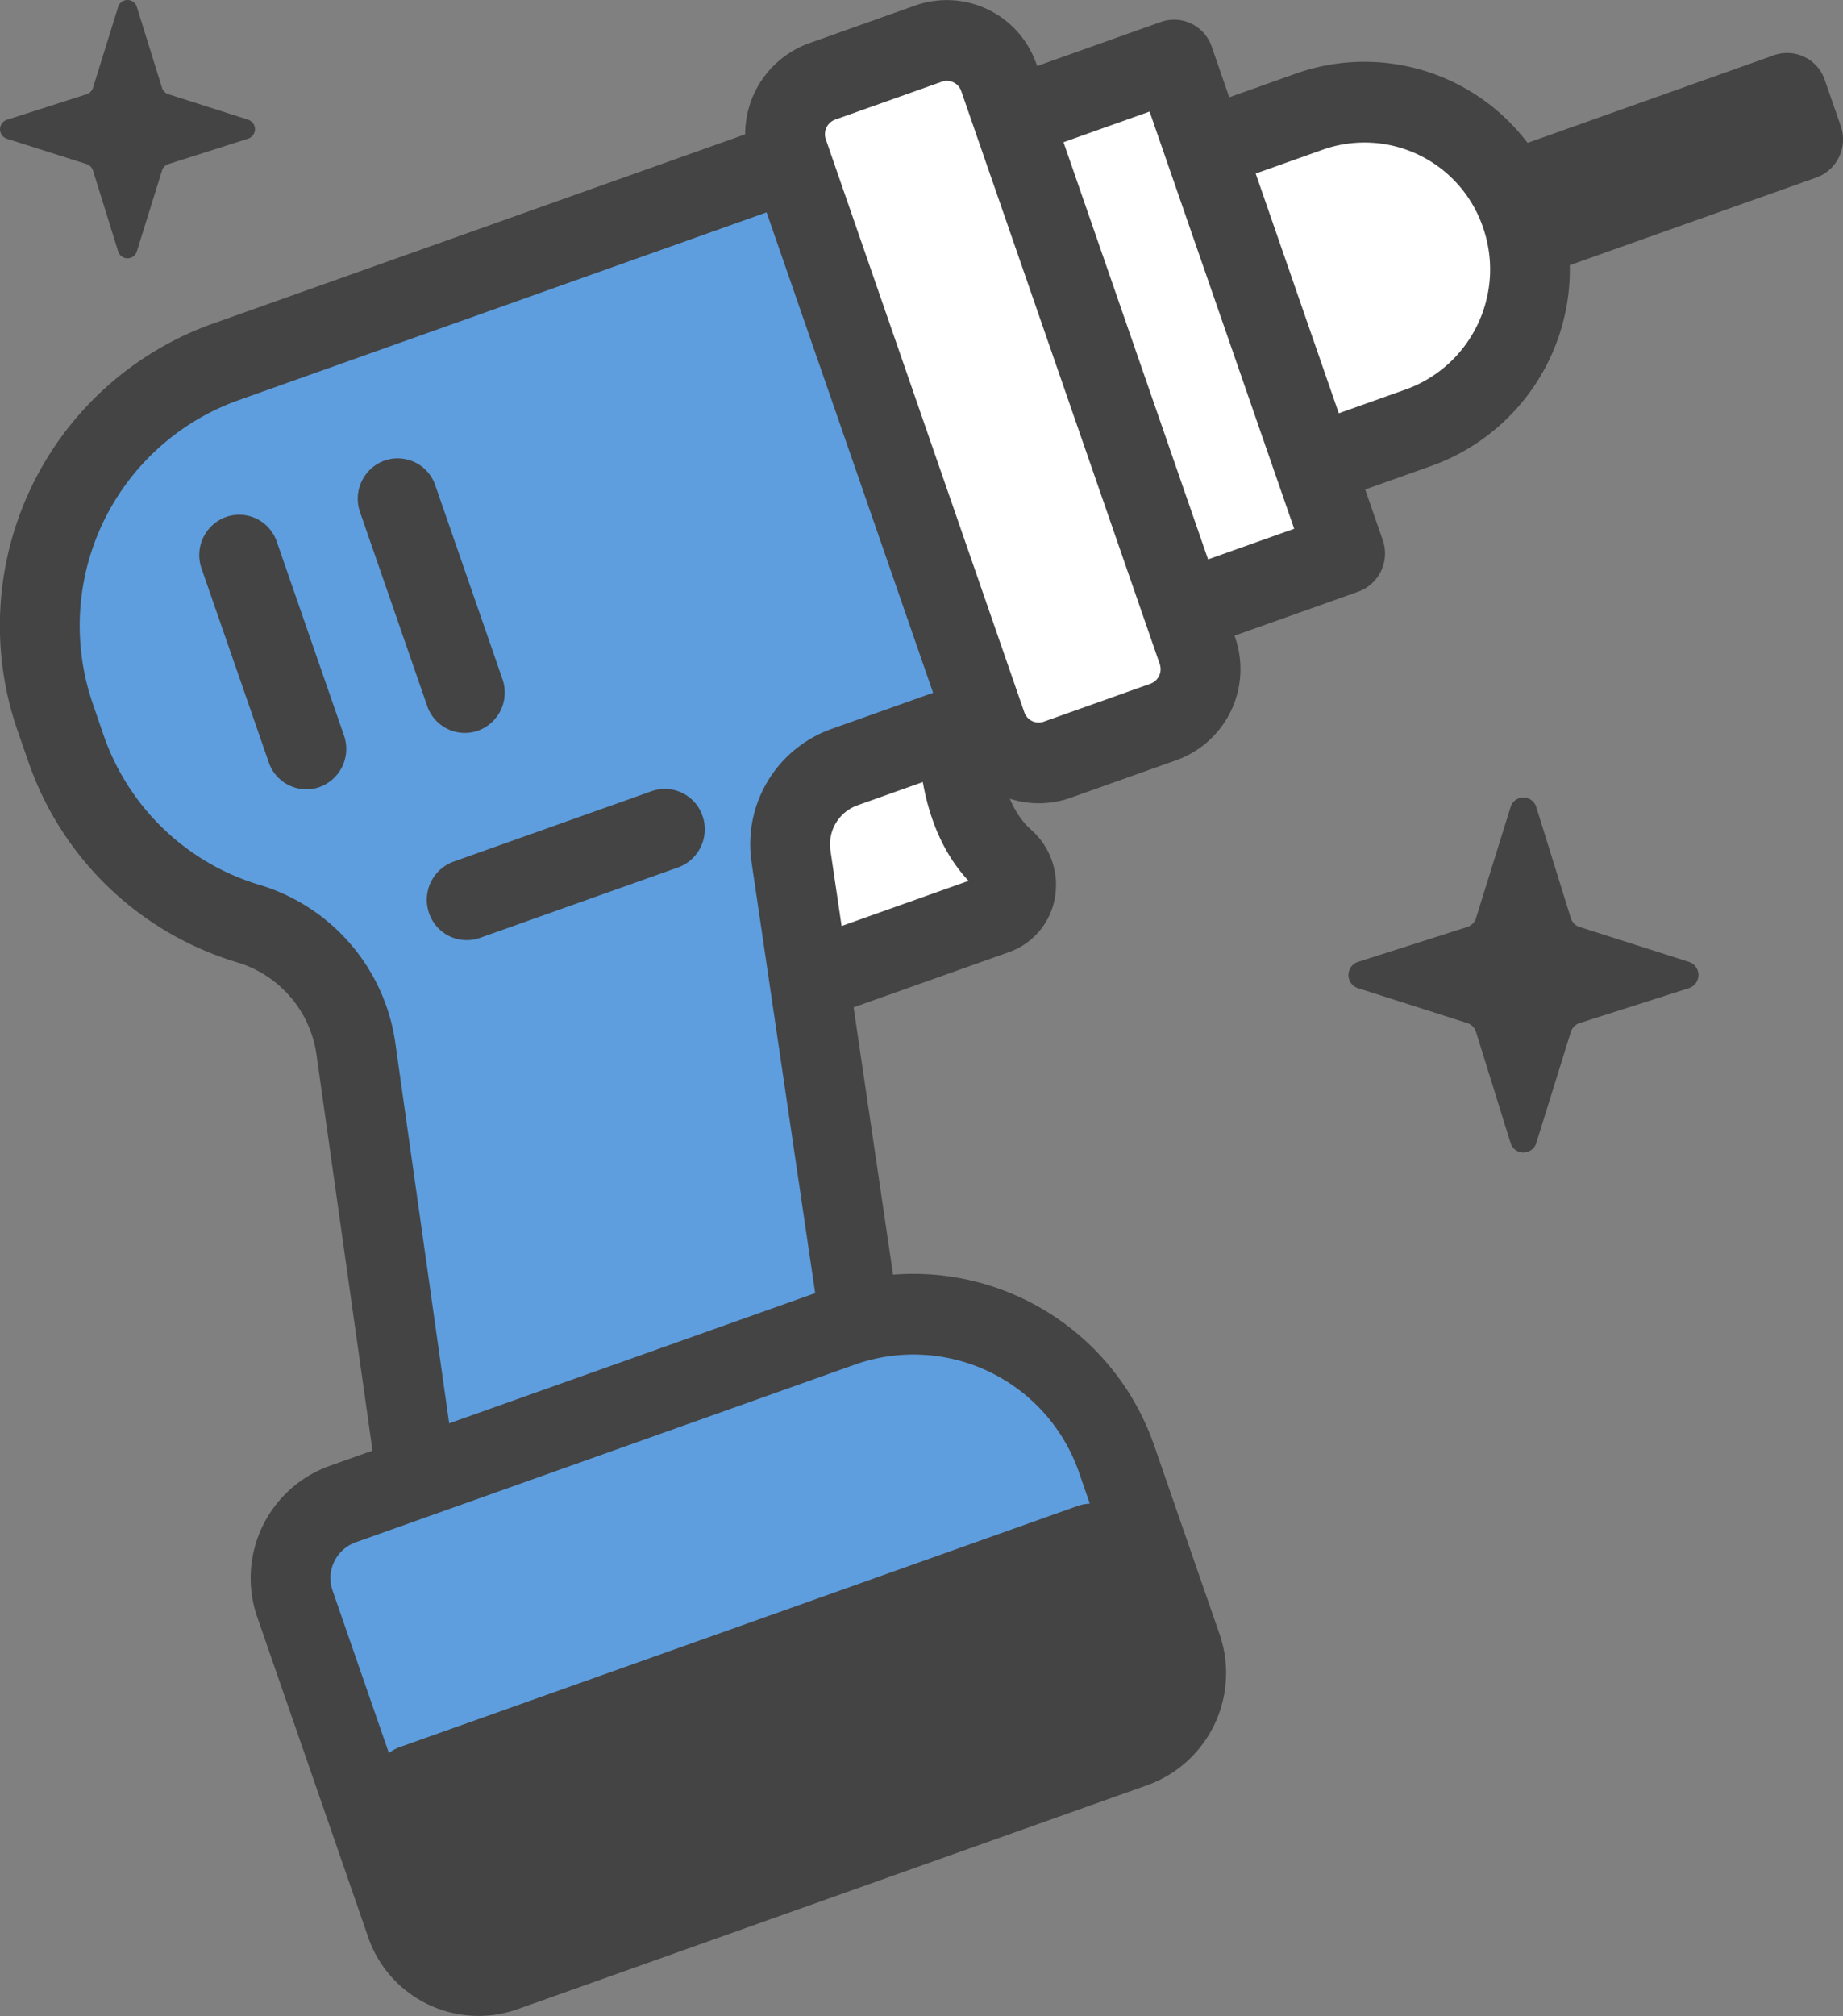 <svg xmlns="http://www.w3.org/2000/svg" xmlns:xlink="http://www.w3.org/1999/xlink" width="80.05" height="87.513" viewBox="0 0 80.05 87.513">
  <rect x="0" y="0" width="80.05" height="87.513" fill="#808080" stroke="none"/>
  <defs>
    <clipPath id="clip-path">
      <rect id="長方形_1833" data-name="長方形 1833" width="80.05" height="87.513" fill="none"/>
    </clipPath>
  </defs>
  <g id="グループ_2847" data-name="グループ 2847" clip-path="url(#clip-path)">
    <path id="パス_109382" data-name="パス 109382" d="M91.886,73.554s-1.3,5.963,1.777,8.679a1.369,1.369,0,0,1-.409,2.327l-8.4,2.985L81.309,77.314Z" transform="translate(-50.007 -44.883)" fill="#fff"/>
    <path id="パス_109383" data-name="パス 109383" d="M80.455,85.381,76.907,75.15a1.759,1.759,0,0,1,1.061-2.236l10.577-3.76a1.716,1.716,0,0,1,1.72.342,1.769,1.769,0,0,1,.546,1.688c-.3,1.381-.653,5.327,1.222,6.98a3.185,3.185,0,0,1,1.02,2.968,3.055,3.055,0,0,1-1.993,2.337l-8.4,2.985a1.727,1.727,0,0,1-2.208-1.074m6.664-12L80.75,75.643l2.4,6.921,6.158-2.189c-1.852-1.981-2.224-4.847-2.189-7" transform="translate(-47.239 -42.138)" fill="#444"/>
    <path id="パス_109384" data-name="パス 109384" d="M5.634,40.09l-.462-1.332a12.139,12.139,0,0,1,7.316-15.426L43.113,12.446l8.38,24.165L39.426,40.9a3.55,3.55,0,0,0-2.3,3.871l5.266,35.652-19.323,6.87L18.237,53.2a6.655,6.655,0,0,0-4.64-5.5A11.983,11.983,0,0,1,5.634,40.09" transform="translate(-2.764 -7.595)" fill="#5e9ede"/>
    <path id="パス_109385" data-name="パス 109385" d="M19.4,86.046a1.756,1.756,0,0,1-.817-1.25L13.757,50.7a4.9,4.9,0,0,0-3.406-4.063,13.778,13.778,0,0,1-9.116-8.715L.773,36.593A13.915,13.915,0,0,1,9.151,18.931L39.774,8.044a1.727,1.727,0,0,1,2.209,1.074l8.38,24.165A1.76,1.76,0,0,1,49.3,35.519l-12.066,4.29a1.8,1.8,0,0,0-1.164,1.956l5.266,35.652a1.756,1.756,0,0,1-1.14,1.914L20.875,86.2a1.712,1.712,0,0,1-1.472-.156M32.645,42.285A5.313,5.313,0,0,1,36.088,36.5L46.52,32.79,39.288,11.936,10.3,22.242A10.391,10.391,0,0,0,4.043,35.431L4.5,36.762a10.29,10.29,0,0,0,6.809,6.508,8.4,8.4,0,0,1,5.874,6.935l4.529,31.98L37.7,76.5Z" transform="translate(0 -4.848)" fill="#444"/>
    <path id="パス_109401" data-name="パス 109401" d="M0,0,18.948-.074,18.939,2.04-.008,2.114Z" transform="translate(59.771 10.397) rotate(-19.347)" fill="#444"/>
    <path id="パス_109386" data-name="パス 109386" d="M153.759,17.642,171.612,11.3a1.76,1.76,0,0,0,1.061-2.236l-.693-2a1.727,1.727,0,0,0-2.208-1.074l-17.853,6.347a1.76,1.76,0,0,0-1.061,2.236l.693,2a1.727,1.727,0,0,0,2.209,1.074" transform="translate(-92.721 -3.593)" fill="#444"/>
    <path id="パス_109387" data-name="パス 109387" d="M111.914,31.043l15.641-5.561a7.292,7.292,0,0,0,4.4-9.266,7.157,7.157,0,0,0-9.152-4.45l-15.641,5.561Z" transform="translate(-65.905 -6.928)" fill="#fff"/>
    <path id="パス_109388" data-name="パス 109388" d="M107.511,28.879l-4.757-13.717a1.76,1.76,0,0,1,1.061-2.236l15.641-5.561a8.894,8.894,0,0,1,11.36,5.524,9.063,9.063,0,0,1-5.456,11.5l-15.641,5.56a1.726,1.726,0,0,1-2.208-1.074M106.6,15.655l3.609,10.407,14.006-4.98a5.539,5.539,0,0,0,3.334-7.031,5.436,5.436,0,0,0-6.943-3.376Z" transform="translate(-63.136 -4.183)" fill="#444"/>
    <path id="パス_109402" data-name="パス 109402" d="M0,0,13.237-.052l-.088,22.67L-.088,22.67Z" transform="translate(38.524 7.042) rotate(-19.347)" fill="#fff"/>
    <path id="パス_109389" data-name="パス 109389" d="M103.1,30.379,95.668,8.96a1.76,1.76,0,0,1,1.061-2.236L109.2,2.289a1.727,1.727,0,0,1,2.209,1.074l7.428,21.419a1.76,1.76,0,0,1-1.061,2.236L105.3,31.453a1.727,1.727,0,0,1-2.209-1.074m5.619-24.2-9.2,3.272,6.28,18.109,9.2-3.272Z" transform="translate(-58.778 -1.336)" fill="#444"/>
    <path id="パス_109390" data-name="パス 109390" d="M100.388,35.728l4.634-1.648a2.432,2.432,0,0,0,1.466-3.091L97.865,6.121a2.387,2.387,0,0,0-3.052-1.484L90.178,6.284a2.432,2.432,0,0,0-1.466,3.091l8.624,24.869a2.387,2.387,0,0,0,3.052,1.484" transform="translate(-54.477 -2.745)" fill="#fff"/>
    <path id="パス_109391" data-name="パス 109391" d="M92.934,32.079,84.31,7.21a4.2,4.2,0,0,1,2.526-5.327L91.47.236a4.118,4.118,0,0,1,5.261,2.558l8.624,24.869a4.2,4.2,0,0,1-2.527,5.327l-4.634,1.647a4.118,4.118,0,0,1-5.261-2.558M87.984,5.193a.673.673,0,0,0-.405.855L96.2,30.917a.661.661,0,0,0,.844.41l4.634-1.648a.673.673,0,0,0,.405-.854L93.462,3.957a.661.661,0,0,0-.844-.411Z" transform="translate(-51.71 0)" fill="#444"/>
    <path id="パス_109392" data-name="パス 109392" d="M50.463,94.322l8.606-3.059a1.76,1.76,0,0,0,1.061-2.236,1.727,1.727,0,0,0-2.209-1.074l-8.606,3.059a1.76,1.76,0,0,0-1.061,2.236,1.727,1.727,0,0,0,2.209,1.074" transform="translate(-29.617 -53.609)" fill="#444"/>
    <path id="パス_109393" data-name="パス 109393" d="M32.974,158.914a3.406,3.406,0,0,1,2.053-4.327l21.72-7.722a9.328,9.328,0,0,1,11.93,5.8l1.435,4.138L36.4,168.79Z" transform="translate(-20.163 -89.29)" fill="#5e9ede"/>
    <path id="パス_109394" data-name="パス 109394" d="M74.762,170l1.623,4.681c.72,2.076-.113,4.263-1.86,4.884L47.14,189.3c-1.747.621-3.747-.559-4.467-2.635l-1.623-4.681Z" transform="translate(-25.246 -103.737)" fill="#444"/>
    <path id="パス_109395" data-name="パス 109395" d="M33.382,170.616l-4.808-13.864a5.172,5.172,0,0,1,3.113-6.564l21.72-7.722a11.069,11.069,0,0,1,14.138,6.875l2.818,8.127a5.172,5.172,0,0,1-3.114,6.564l-27.386,9.736a5.075,5.075,0,0,1-6.483-3.152M32.835,153.5a1.648,1.648,0,0,0-.992,2.092l4.808,13.864a1.617,1.617,0,0,0,2.066,1L66.1,160.722a1.648,1.648,0,0,0,.992-2.092L64.276,150.5a7.61,7.61,0,0,0-9.721-4.727Z" transform="translate(-17.397 -86.547)" fill="#444"/>
    <path id="パス_109396" data-name="パス 109396" d="M44.4,181.324l29.449-10.469a1.76,1.76,0,0,0,1.061-2.236,1.727,1.727,0,0,0-2.209-1.074L43.25,178.014a1.76,1.76,0,0,0-1.061,2.236,1.727,1.727,0,0,0,2.209,1.074" transform="translate(-25.887 -102.176)" fill="#444"/>
    <path id="パス_109397" data-name="パス 109397" d="M45.59,62.861a1.76,1.76,0,0,0,1.061-2.236l-2.918-8.413a1.727,1.727,0,0,0-2.208-1.074,1.76,1.76,0,0,0-1.061,2.236l2.917,8.413a1.727,1.727,0,0,0,2.209,1.074" transform="translate(-24.826 -31.144)" fill="#444"/>
    <path id="パス_109398" data-name="パス 109398" d="M27.707,69.14A1.76,1.76,0,0,0,28.767,66.9L25.85,58.491a1.727,1.727,0,0,0-2.208-1.073,1.76,1.76,0,0,0-1.061,2.236L25.5,68.067a1.727,1.727,0,0,0,2.209,1.073" transform="translate(-13.827 -34.976)" fill="#444"/>
    <path id="パス_109399" data-name="パス 109399" d="M162.165,98.6l4.76-1.519a.6.6,0,0,0,0-1.131l-4.76-1.519a.589.589,0,0,1-.383-.387l-1.5-4.819a.583.583,0,0,0-1.117,0l-1.5,4.819a.589.589,0,0,1-.383.387l-4.76,1.519a.6.6,0,0,0,0,1.131l4.76,1.519a.59.59,0,0,1,.383.388l1.5,4.819a.584.584,0,0,0,1.117,0l1.5-4.819a.59.59,0,0,1,.383-.388" transform="translate(-93.554 -54.191)" fill="#444"/>
    <path id="パス_109400" data-name="パス 109400" d="M7.314,7.123l3.463-1.105a.433.433,0,0,0,0-.823L7.314,4.09a.427.427,0,0,1-.279-.282L5.944.3a.425.425,0,0,0-.813,0L4.04,3.808a.429.429,0,0,1-.278.282L.3,5.2a.433.433,0,0,0,0,.823L3.762,7.123a.43.43,0,0,1,.278.282l1.091,3.507a.425.425,0,0,0,.813,0L7.036,7.405a.429.429,0,0,1,.279-.282" transform="translate(0 0)" fill="#444"/>
  </g>
</svg>

